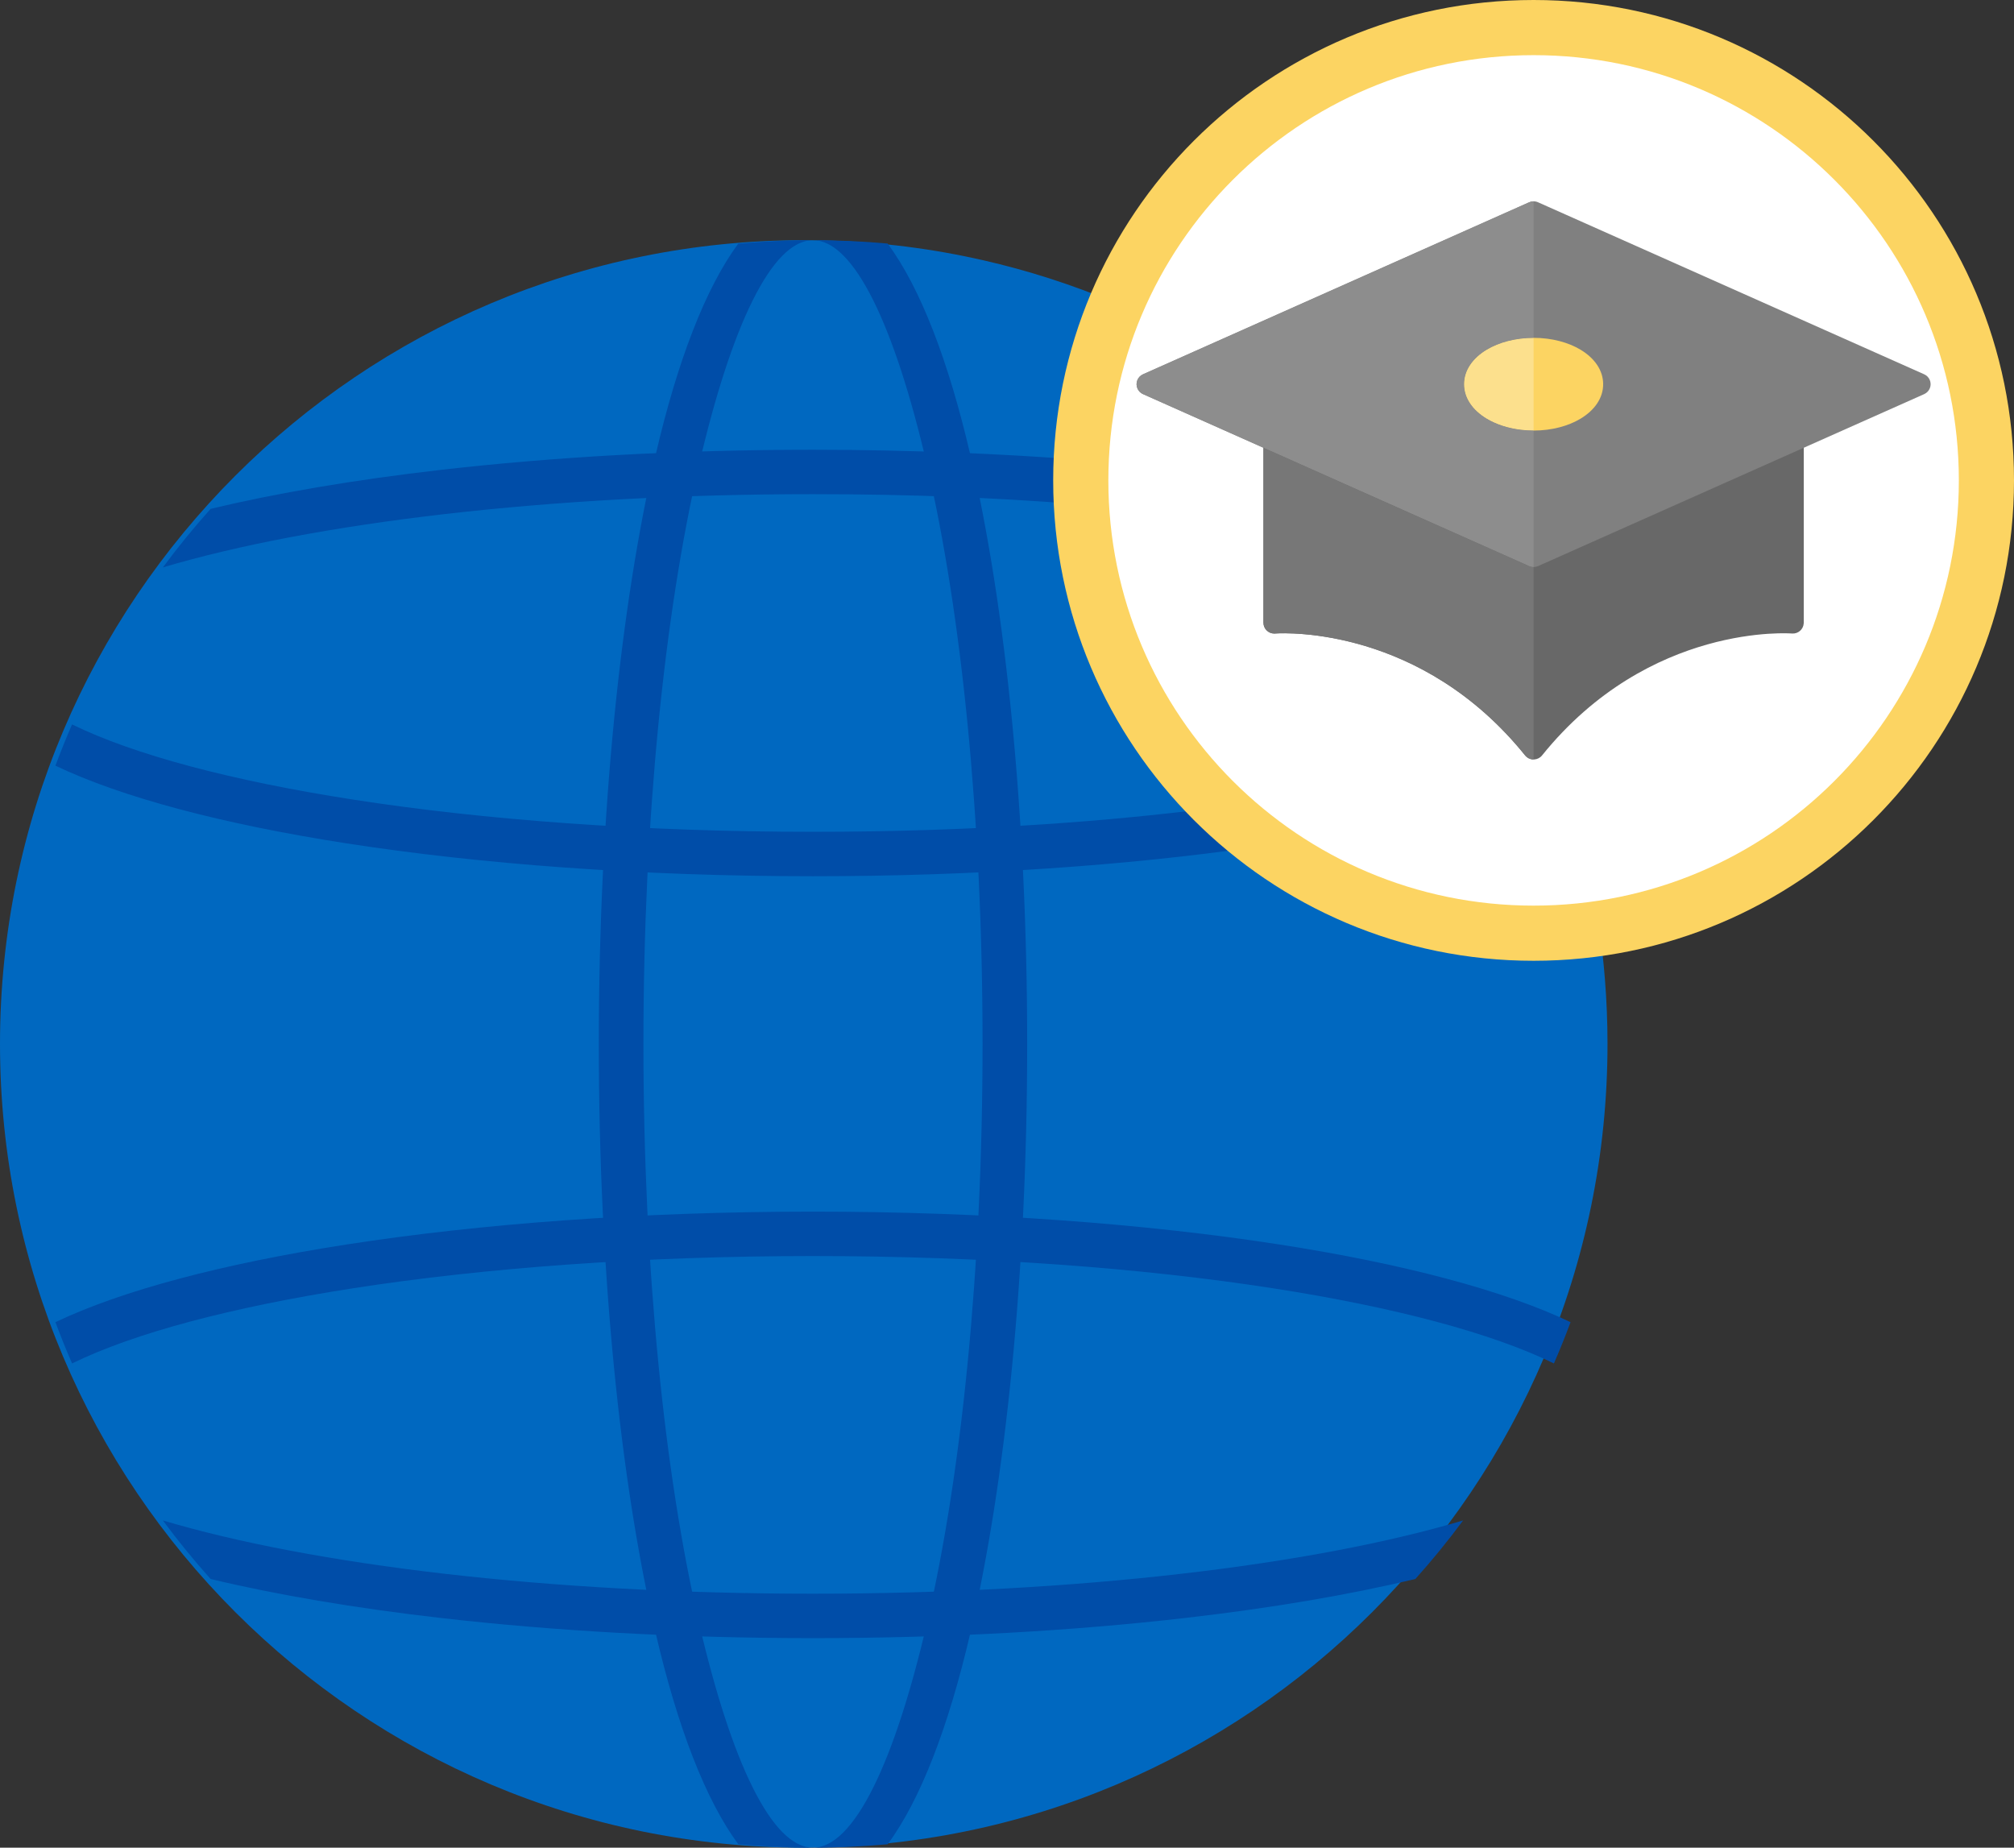 <svg xmlns="http://www.w3.org/2000/svg" xmlns:xlink="http://www.w3.org/1999/xlink" width="109px" height="100px" viewBox="0 0 109 100"><rect x="0" y="0" width="109" height="100" fill="#333333" stroke="none"/><title>Group</title><g id="Page-1" stroke="none" stroke-width="1" fill="none" fill-rule="evenodd"><g id="Home-V2" transform="translate(-675, -3482)"><g id="Group" transform="translate(675, 3482)"><path d="M52.253,13.878 C49.439,13.302 46.512,13 43.5,13 C31.488,13 20.613,17.869 12.741,25.741 C4.869,33.613 0,44.488 0,56.5 C0,68.512 4.869,79.387 12.741,87.259 C20.613,95.131 31.488,100 43.5,100 C55.512,100 66.387,95.131 74.259,87.259 C82.131,79.387 87,68.512 87,56.5 C87,55.312 86.953,54.143 86.86,52.996 C86.799,52.226 86.719,51.471 86.621,50.731 C86.168,50.804 85.709,50.865 85.244,50.914 C84.352,51.009 83.465,51.057 82.586,51.057 C75.645,51.057 69.361,48.244 64.813,43.695 C60.264,39.147 57.45,32.863 57.45,25.922 C57.45,23.976 57.675,22.075 58.099,20.243 C58.435,18.788 58.9,17.379 59.48,16.028 C57.159,15.11 54.743,14.387 52.253,13.878 L52.253,13.878 Z" id="_633038712" fill="#0068C0"></path><g transform="translate(3, 13)" fill="#004DA8"><path d="M8.4,14.54 C7.49,15.555 6.627,16.613 5.815,17.71 C9.861,16.505 15.079,15.513 21.088,14.821 C27.07,14.133 33.832,13.745 41,13.745 C43.688,13.745 46.258,13.796 48.695,13.894 C50.834,13.979 52.957,14.104 55.047,14.264 C55.023,13.82 55.011,13.372 55.011,12.922 C55.011,12.564 55.019,12.208 55.034,11.854 C53.044,11.705 50.959,11.586 48.789,11.499 C46.196,11.395 43.592,11.341 41,11.341 C33.757,11.341 26.901,11.735 20.814,12.436 C16.176,12.97 11.982,13.684 8.4,14.54 Z M0.9,26.207 C0.58,26.941 0.28,27.686 0,28.441 C3.586,30.153 9.049,31.604 15.749,32.644 C22.984,33.768 31.674,34.424 41,34.424 C45.391,34.424 49.656,34.277 53.707,34.004 C57.687,33.736 61.436,33.346 64.873,32.853 C64.026,32.204 63.222,31.503 62.466,30.755 C59.66,31.111 56.674,31.399 53.547,31.609 C49.587,31.876 45.378,32.019 41,32.019 C31.759,32.019 23.199,31.377 16.117,30.277 C9.542,29.256 4.253,27.85 0.9,26.207 Z" id="_633039264"></path><path d="M0,58.559 C0.28,59.314 0.58,60.059 0.9,60.793 C4.253,59.151 9.542,57.744 16.117,56.723 C23.199,55.623 31.759,54.981 41,54.981 C50.241,54.981 58.801,55.623 65.883,56.723 C72.458,57.744 77.747,59.151 81.1,60.793 C81.42,60.059 81.72,59.314 82,58.559 C78.414,56.847 72.951,55.396 66.251,54.356 C59.016,53.232 50.326,52.576 41,52.576 C31.674,52.576 22.984,53.232 15.749,54.356 C9.049,55.396 3.586,56.847 0,58.559 L0,58.559 Z M5.815,69.29 C6.627,70.388 7.49,71.445 8.4,72.46 C11.981,73.316 16.176,74.03 20.814,74.564 C26.901,75.265 33.757,75.66 41,75.66 C48.243,75.66 55.099,75.265 61.186,74.564 C65.824,74.03 70.019,73.316 73.6,72.46 C74.51,71.445 75.373,70.388 76.185,69.29 C72.139,70.495 66.921,71.487 60.912,72.179 C54.93,72.867 48.168,73.255 41,73.255 C33.832,73.255 27.07,72.867 21.088,72.179 C15.079,71.487 9.861,70.495 5.815,69.29 Z" id="_633038256"></path><path d="M45.041,0.182 C43.713,0.062 42.365,7.10542736e-15 41,7.10542736e-15 C38.771,7.10542736e-15 36.577,4.646 34.832,12.158 C32.973,20.16 31.823,31.239 31.823,43.5 C31.823,55.761 32.973,66.84 34.832,74.842 C36.577,82.354 38.771,87 41,87 C42.363,87 43.711,86.937 45.043,86.816 C46.81,84.423 48.334,80.472 49.517,75.377 C51.417,67.2 52.592,55.928 52.592,43.5 C52.592,31.072 51.417,19.8 49.517,11.623 C48.333,6.527 46.809,2.574 45.041,0.182 L45.041,0.182 Z M41,0 C39.637,0 38.289,0.063 36.957,0.184 C35.19,2.577 33.666,6.528 32.483,11.623 C30.583,19.8 29.408,31.072 29.408,43.5 C29.408,55.928 30.583,67.2 32.483,75.377 C33.666,80.472 35.19,84.423 36.957,86.816 C38.289,86.937 39.637,87 41,87 C43.229,87 45.423,82.354 47.168,74.842 C49.027,66.84 50.177,55.761 50.177,43.5 C50.177,31.239 49.027,20.16 47.168,12.158 C45.423,4.646 43.229,0 41,0 L41,0 Z" id="_633038064"></path></g><g transform="translate(57, 0)"><path d="M26,0 C33.18,0 39.68,2.91 44.385,7.615 C49.09,12.32 52,18.821 52,26 C52,33.18 49.09,39.68 44.385,44.385 C39.68,49.09 33.18,52 26,52 C18.821,52 12.32,49.09 7.615,44.385 C2.91,39.68 0,33.18 0,26 C0,18.821 2.91,12.32 7.615,7.615 C12.32,2.91 18.821,0 26,0 Z" id="_633037848" fill="#FCD462" fill-rule="nonzero"></path><path d="M42.274,9.726 C38.11,5.561 32.356,2.985 26,2.985 C19.644,2.985 13.89,5.561 9.726,9.726 C5.561,13.89 2.985,19.644 2.985,26 C2.985,32.356 5.561,38.11 9.726,42.275 C13.89,46.439 19.644,49.015 26,49.015 C32.356,49.015 38.11,46.439 42.275,42.275 C46.439,38.11 49.015,32.356 49.015,26 C49.015,19.644 46.439,13.89 42.274,9.726 Z" id="_633038112" fill="#FFFFFF" fill-rule="nonzero"></path><path d="M40.033,23.265 L11.968,23.265 C11.643,23.265 11.379,23.528 11.379,23.854 L11.379,33.701 C11.379,34.026 11.643,34.29 11.968,34.29 C11.993,34.29 12.018,34.289 12.043,34.285 C12.605,34.251 19.942,33.94 25.543,40.885 C25.746,41.138 26.116,41.178 26.368,40.975 C26.404,40.946 26.435,40.914 26.462,40.88 C32.28,33.67 39.971,34.286 39.994,34.288 C40.318,34.309 40.598,34.064 40.619,33.74 C40.62,33.727 40.621,33.714 40.621,33.701 L40.622,33.701 L40.622,23.854 C40.622,23.528 40.358,23.265 40.033,23.265 L40.033,23.265 Z" id="_633038448" fill="#686868"></path><path d="M25.761,10.947 L4.86,20.258 C4.564,20.39 4.431,20.737 4.563,21.033 C4.624,21.171 4.732,21.273 4.86,21.33 L25.761,30.64 C25.919,30.711 26.092,30.706 26.239,30.64 L26.239,30.64 L47.14,21.33 C47.436,21.198 47.569,20.851 47.437,20.555 C47.375,20.417 47.268,20.315 47.14,20.258 L47.14,20.258 L26.239,10.947 C26.081,10.877 25.908,10.882 25.761,10.947 L25.761,10.947 Z" id="_633038040" fill="#808080"></path><path d="M26,18.285 C25.015,18.285 24.112,18.532 23.451,18.932 C22.7,19.386 22.235,20.043 22.235,20.794 C22.235,21.545 22.7,22.201 23.451,22.655 C24.112,23.056 25.015,23.303 26,23.303 C26.986,23.303 27.888,23.056 28.549,22.655 C29.3,22.201 29.765,21.545 29.765,20.794 C29.765,20.043 29.3,19.386 28.549,18.932 C27.888,18.532 26.986,18.285 26,18.285 L26,18.285 Z" id="_633038208" fill="#FCD462" fill-rule="nonzero"></path><path d="M22.235,20.794 C22.235,20.043 22.7,19.386 23.451,18.932 C24.112,18.532 25.015,18.285 26,18.285 L26,23.265 L26,23.303 C25.773,23.303 25.55,23.29 25.333,23.265 C24.611,23.181 23.96,22.963 23.451,22.655 C22.7,22.201 22.235,21.545 22.235,20.794 L22.235,20.794 Z" id="_633038232" fill="#FCE08D" fill-rule="nonzero"></path><path d="M4.86,20.258 L25.761,10.947 C25.836,10.914 25.917,10.896 26,10.896 L26,18.285 C25.015,18.285 24.112,18.532 23.451,18.932 C22.7,19.386 22.235,20.043 22.235,20.794 C22.235,21.545 22.7,22.201 23.451,22.655 C23.96,22.963 24.611,23.181 25.333,23.265 C25.55,23.29 25.773,23.303 26,23.303 L26,30.691 C25.92,30.691 25.839,30.675 25.761,30.64 L11.379,24.234 L4.86,21.33 C4.732,21.273 4.625,21.171 4.563,21.033 C4.431,20.737 4.564,20.39 4.86,20.258 Z" id="_633038304" fill="#8D8D8D"></path><path d="M11.379,33.701 L11.379,24.234 L25.761,30.64 C25.838,30.675 25.92,30.692 26,30.691 L26,41.104 C25.828,41.104 25.658,41.029 25.542,40.885 C19.942,33.94 12.604,34.251 12.042,34.285 C12.018,34.289 11.993,34.29 11.968,34.29 C11.642,34.29 11.379,34.026 11.379,33.701 L11.379,33.701 Z" id="_633038472" fill="#777777"></path></g></g></g></g></svg>